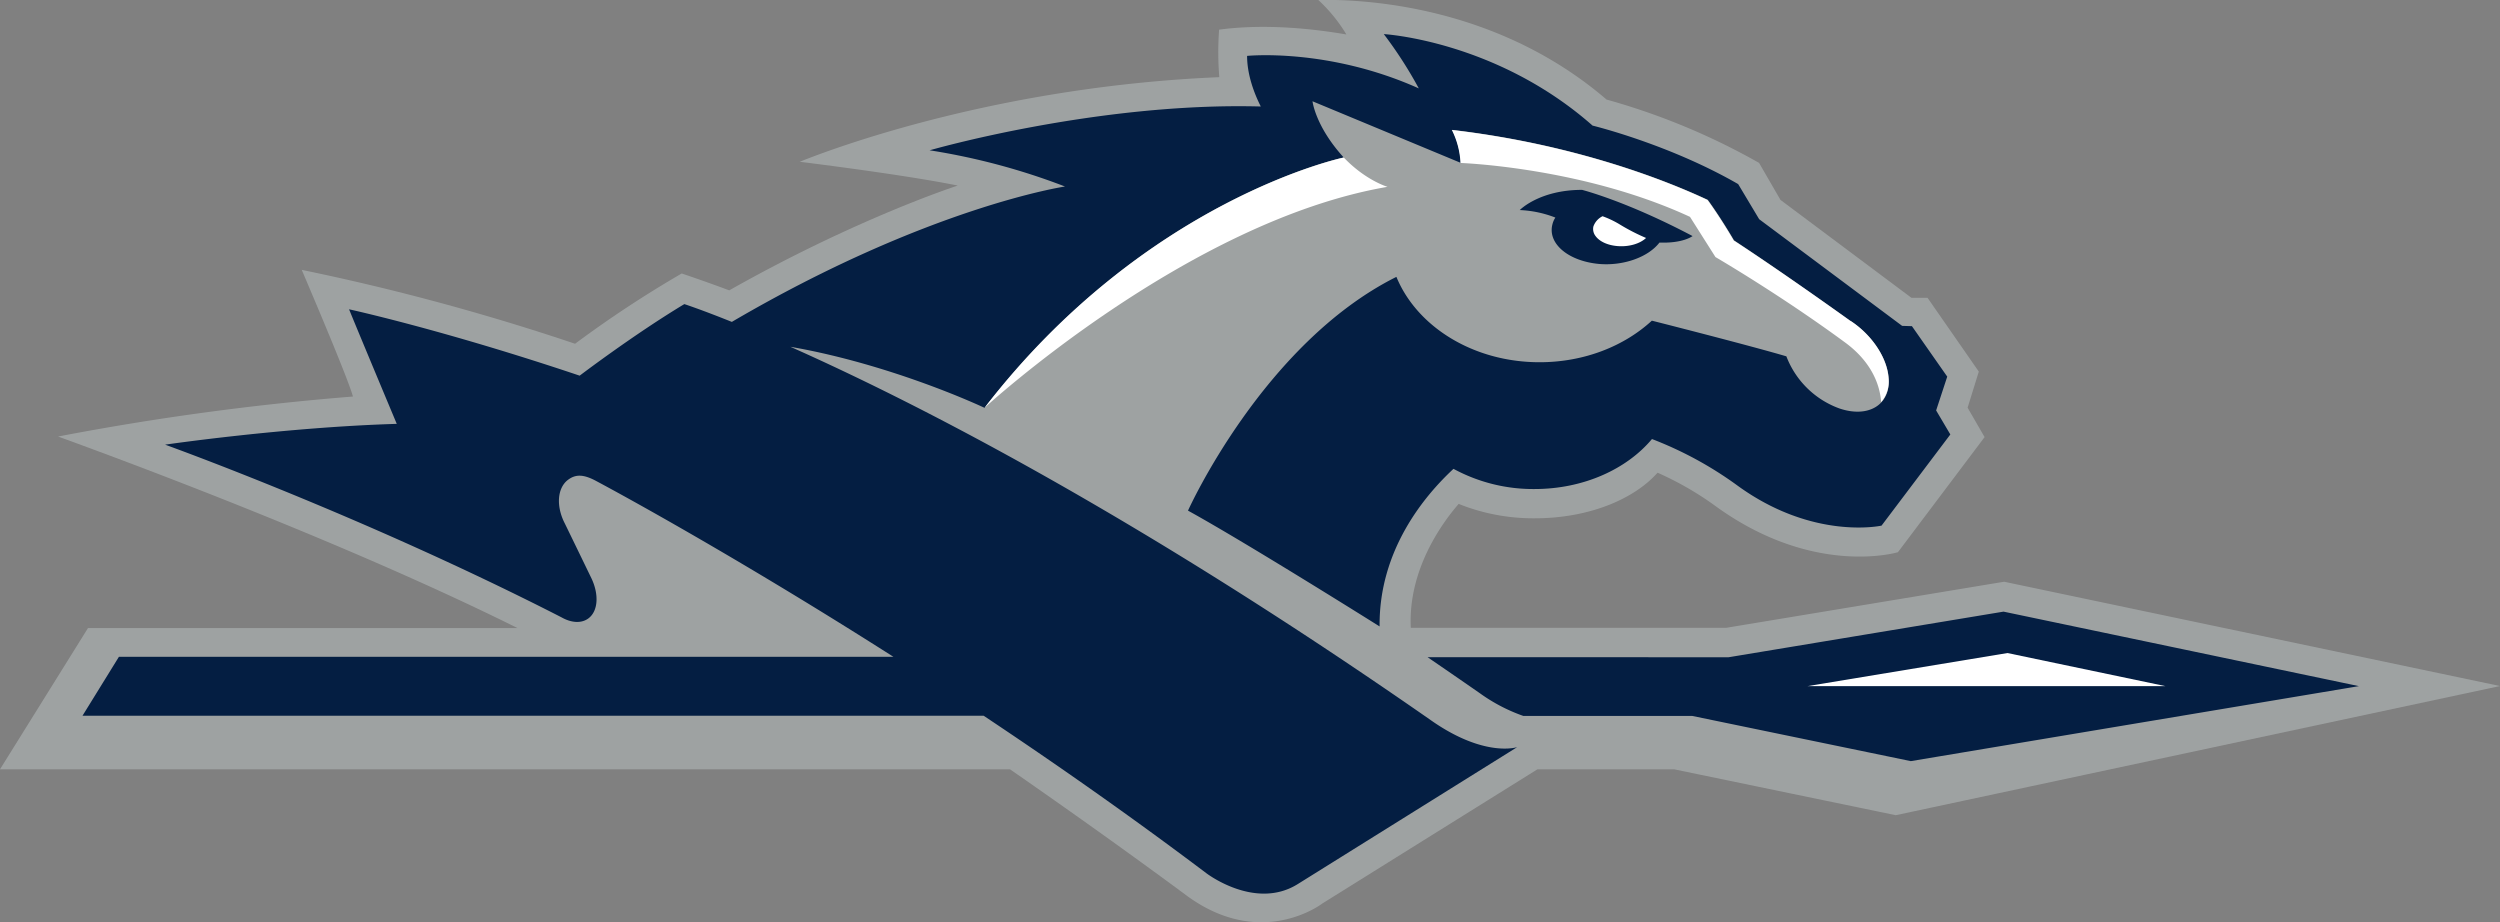 <svg id="Layer_1" data-name="Layer 1" xmlns="http://www.w3.org/2000/svg" width="750" height="276.68" viewBox="0 0 750 276.68"><rect x="0" y="0" width="750" height="276.68" fill="#808080" stroke="none"/><defs><style>.cls-1{fill:#9ea2a2;}.cls-2{fill:#041e42;}.cls-3{fill:#fff;}</style></defs><title>longwood-lancers-logo</title><path class="cls-1" d="M601.24,411.18,517.88,425H423.24c-.84-17.07,9-31,14.36-37.17a60.2,60.2,0,0,0,22.89,4.32c15.78,0,29.52-5.52,36.78-13.68a95.3,95.3,0,0,1,16.86,9.63c29.79,21.93,55.25,14.22,55.25,14.22l26-34.53-5.1-8.82,3.36-10.83L578.26,326h-4.83l-39.29-29.37-6.42-11.1a203,203,0,0,0-45.75-19c-33-28.35-73-30.15-86.48-29.88A47.59,47.59,0,0,1,403.92,247c-17.55-3-30.21-2.52-38.19-1.44a92.7,92.7,0,0,0,.06,14.25c-65.75,2.76-115.13,21.06-125.87,25.38,10.8,1.35,34,4.41,47.4,7.14,0,0-30.21,9.75-68.55,31.44,0,0-5.76-2.19-14.25-5.07a336.45,336.45,0,0,0-32,21.09,698,698,0,0,0-82-22.17c5.91,13.86,14.25,33.74,15.36,38a811.33,811.33,0,0,0-88.46,12C46,378,107.27,401.22,155.24,425.07H26.4L0,467.45H303c12.11,8.4,31.91,22.29,52.88,37.8,22.53,16.65,40.86,2.43,40.86,2.43l64.49-40.23h41l66.5,13.77L750,442.47Z" transform="translate(0 -236.66)"/><path class="cls-2" d="M707.67,442.5,573.25,465l-65.57-13.56H457a51.43,51.43,0,0,1-13-6.78c-5.34-3.72-10.55-7.29-15.71-10.83H518.6l82.46-13.68ZM580.84,359.79l3.33-10.14-10.59-15.14-2.94-.09-42.89-32-6.3-10.53c-20.79-12-43.68-17.55-43.68-17.55-28.95-25.53-62.63-27.45-62.63-27.45a125.67,125.67,0,0,1,10.5,16.29c-27.3-12.24-51.51-9.75-51.51-9.75,0,5.7,2.16,11.34,4.11,15.18-49.23-1.35-99.35,13.14-99.35,13.14a198.35,198.35,0,0,1,40.61,10.86s-41,6.09-99.95,40.62c-9.33-3.75-14.25-5.34-14.25-5.34-15.24,9.18-31.4,21.47-31.4,21.47-41.1-13.82-69.18-19.91-69.18-19.91,2.88,7.08,14.31,34.37,14.31,34.37-33.6,1-69.5,6.24-69.5,6.24.93.33,59.87,21.57,118.94,51.81,2.91,1.65,5.94,1.89,8.07.3,2.91-2.19,3.18-7.14.93-11.94,0,0-6.51-13.44-8.07-16.62-2.61-5.13-2.22-10.56,1-13,2.25-1.68,4.59-1.77,8.64.45,0,0,37.76,20,89,52.65H35.67L24.75,451.38H295.09c21.32,14.19,44,30.05,66.77,47.21,0,0,14.76,11.37,27.6,3.21l65.69-41s-9.66,3.24-25.67-7.92c-89.43-62.34-155.93-96-192.38-112.19,31.08,5.42,58.26,18.32,58.26,18.32,48.32-62.69,107.75-75.11,107.75-75.11-8.52-9.36-9.36-16.86-9.36-16.86l44.48,18.48a25,25,0,0,0-2.57-9.9c37.91,4.44,65.51,15.75,76.7,21,4.17,5.76,7.86,12.15,7.86,12.15,15.84,10.44,34.92,24.15,34.92,24.15,6.27,4.05,11,10.88,11.48,17.18.57,8-6.08,12.06-14.81,9.09a26.83,26.83,0,0,1-15.9-15.63c-9.75-2.87-31.23-8.39-40.35-10.7-8.31,7.65-20.31,12.47-33.69,12.47-19.92,0-36.83-10.7-42.95-25.61-40,20-62.52,70.13-62.52,70.13,17.61,9.69,57.48,34.74,57.48,34.74-.24-22.8,13.38-39.12,22.17-47.28a50.13,50.13,0,0,0,24.29,6.06c14.76,0,27.72-6,35.25-15a110.82,110.82,0,0,1,25.47,13.83c22.83,16.71,43.4,12.15,43.4,12.15L585.1,367Zm-73.07-52.31c-19.86-10.5-33.15-13.86-33.15-13.86-12.84,0-18.69,6.06-18.69,6.06a33.21,33.21,0,0,1,10.68,2.25,6.45,6.45,0,0,0-.9,2.1c-1.44,5.76,4.86,11,14.07,11.82,7.08.6,14.58-1.92,18.06-6.42,7.14.27,9.93-1.95,9.93-1.95" transform="translate(0 -236.66)"/><path class="cls-3" d="M649.63,442.5H542.24l60-9.93ZM403.11,283.93S343.68,296.35,295.36,359c0,0,60.89-56,120.89-66.29,0,0-6.57-1.92-13.14-8.82m152,49c6.27,4.08,11,10.91,11.45,17.18a9.4,9.4,0,0,1-2.22,7.23c-.42-6.09-3.62-12.63-10.82-17.9-19.44-14.31-38.88-25.62-38.88-25.62L507,301.72c-32.19-14.91-68.85-16.17-68.85-16.17a24.69,24.69,0,0,0-2.6-9.9c37.91,4.44,65.54,15.75,76.7,21,4.17,5.76,7.86,12.15,7.86,12.15,15.93,10.41,35,24.15,35,24.15M480.8,301.54a28.66,28.66,0,0,1,5.34,2.58,60.51,60.51,0,0,0,7.68,3.93c-1.8,1.71-5.13,2.73-8.61,2.43-2.91-.24-5.34-1.35-6.54-3a3.47,3.47,0,0,1-.66-2.85,5.42,5.42,0,0,1,2.79-3.12" transform="translate(0 -236.66)"/></svg>